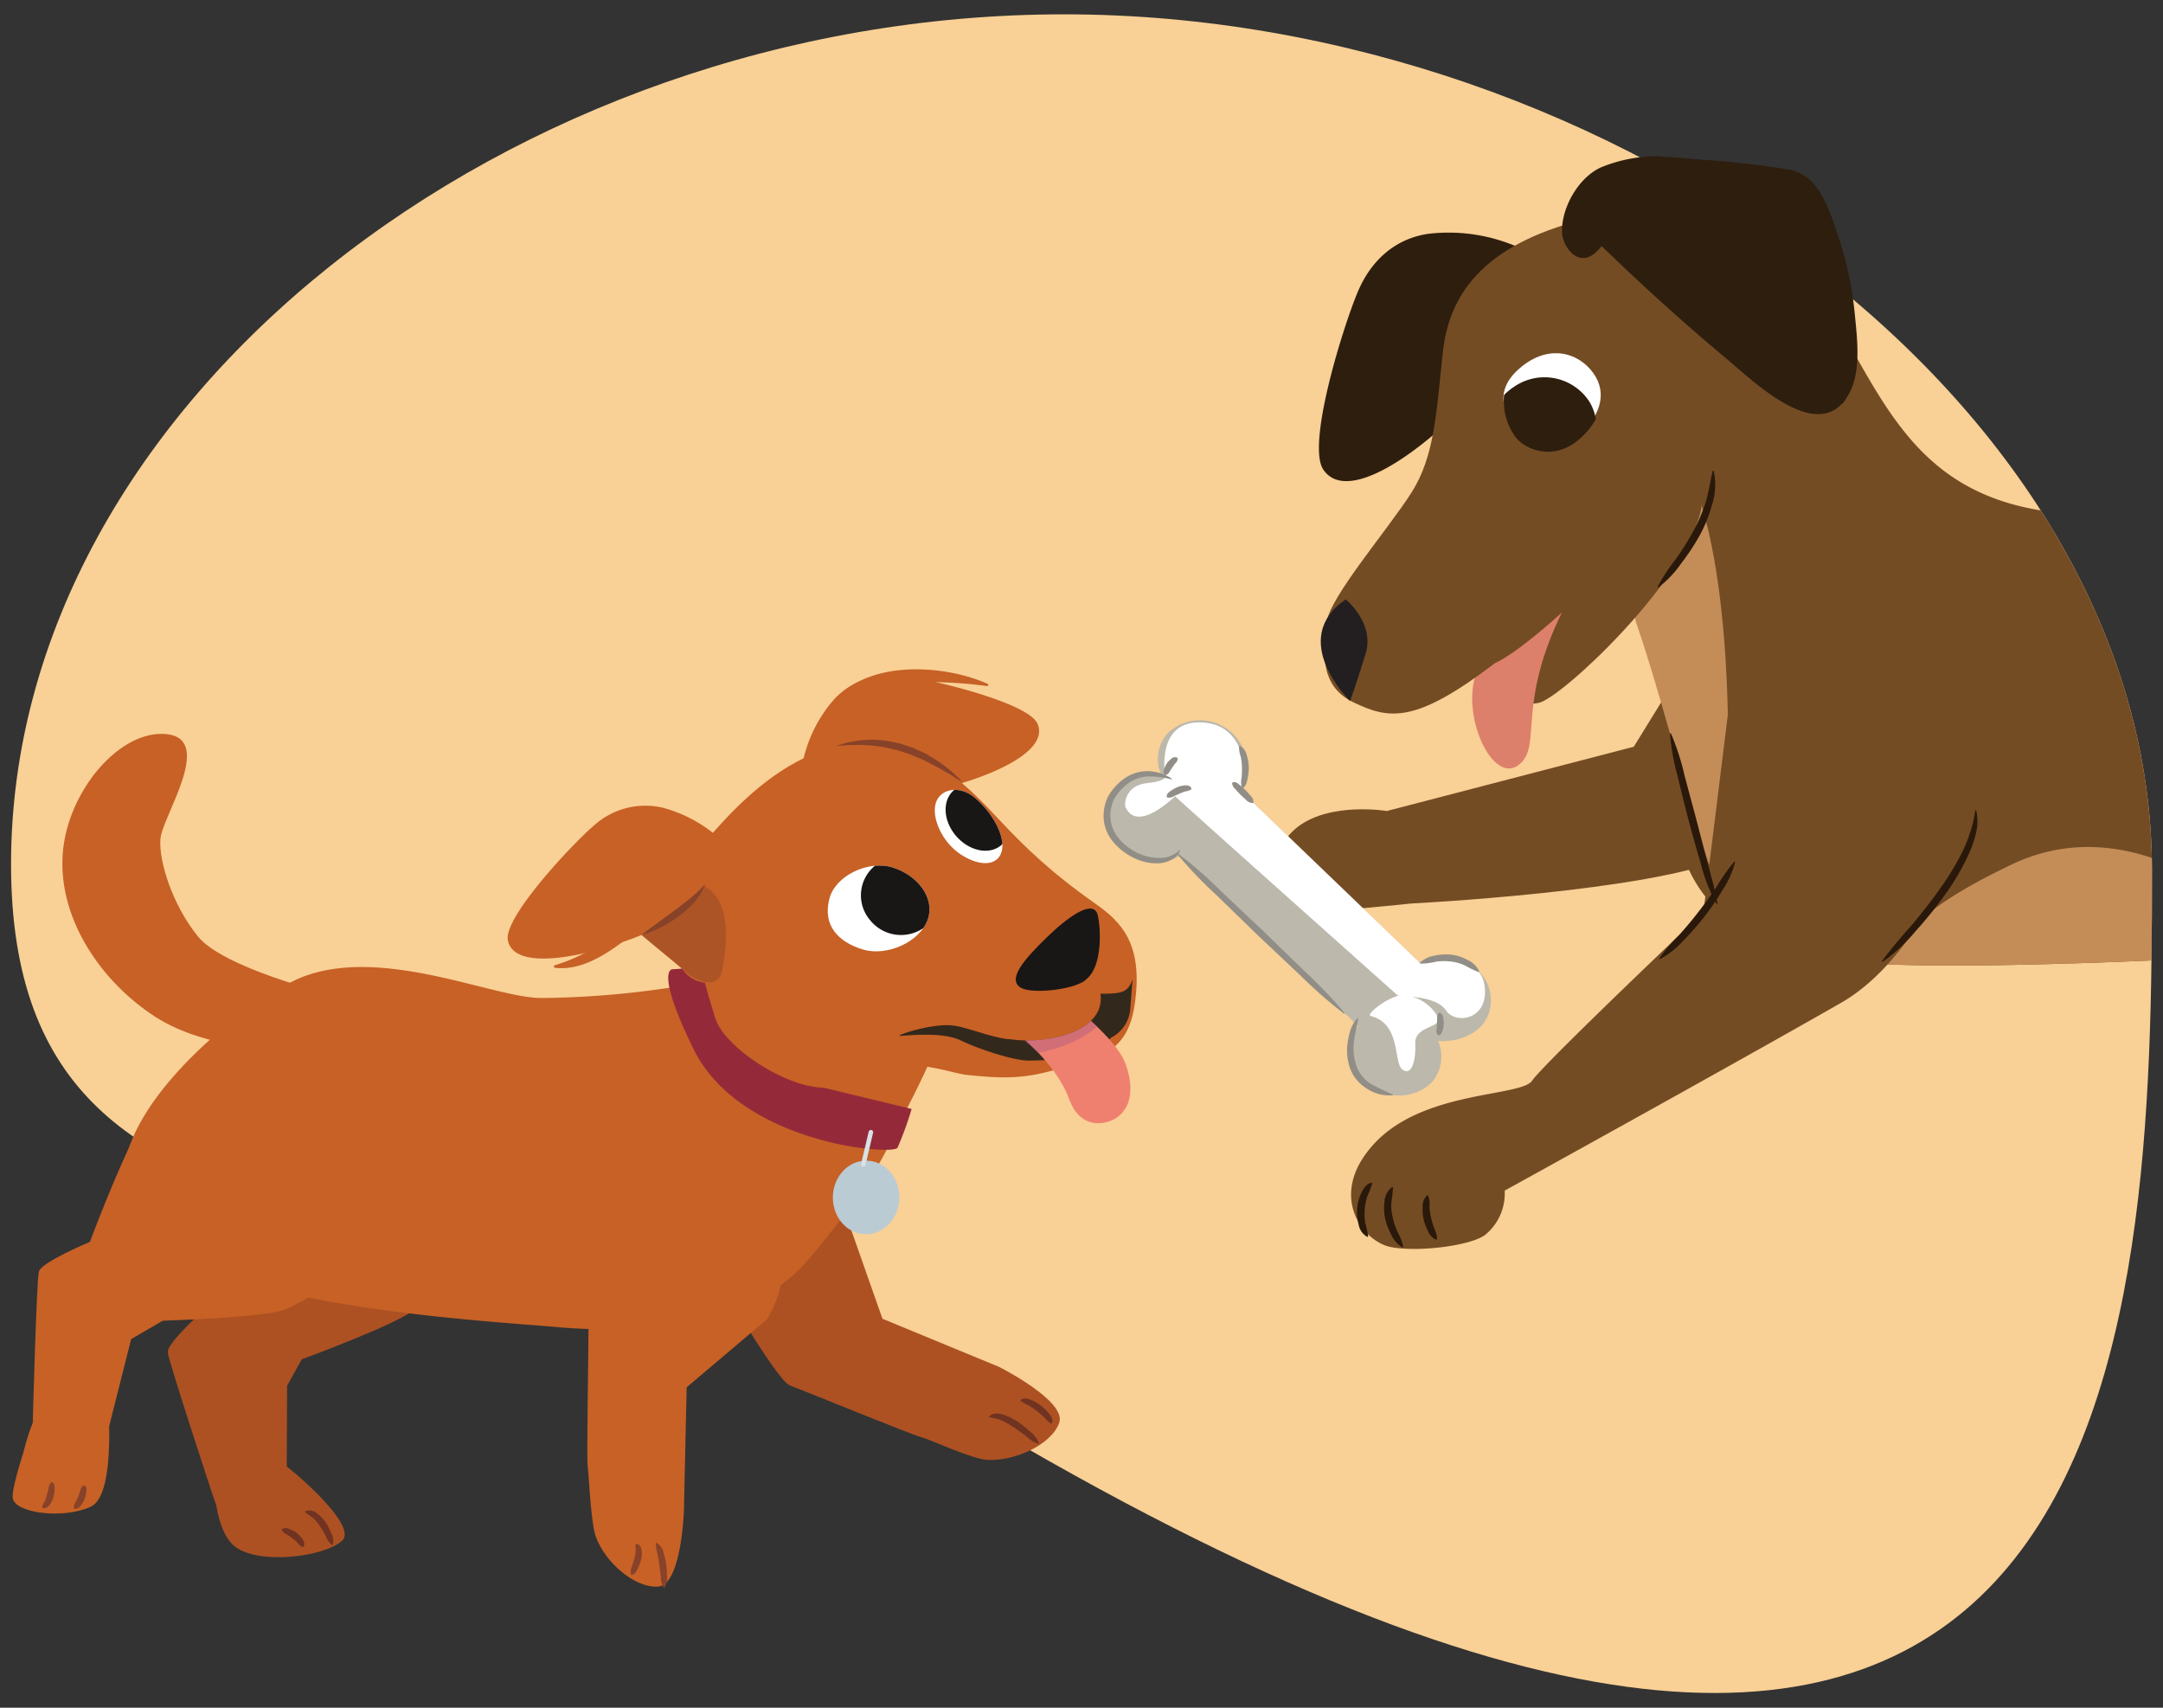 <svg xmlns="http://www.w3.org/2000/svg" xmlns:xlink="http://www.w3.org/1999/xlink" width="380" height="300" viewBox="0 0 380 300"><rect x="0" y="0" width="380" height="300" fill="#333333" stroke="none"/><defs><clipPath id="a"><path d="M1.941,151.811c0-80.991,87.636-149.294,185-149.294,32.6,0,106.025-1.207,134.433,12.18,25.761,12.139,7.182,37.875,24.187,57.623,20.246,23.512,32.5,51.271,32.5,80.549,0,80.991-2.728,216.188-203.294,98.295C90.827,201.825,1.941,232.8,1.941,151.811Z" fill="none"/></clipPath><clipPath id="b"><path d="M427.548,91.5c-22.226-5.557-27.059-.121-60.884-1.087s-36-24.4-51.461-45.662c-5.726-7.874-12.244-10.166-18.187-9.949-17.186-3.171-26.622,1.571-32.117,10.707-5.512,9.163-8.911,15.912-15.276,20.049s-21,10.753-23.23,14.572-6.047,9.228-1.592,14.639,8.274,8.021,25.459,4.2a3.511,3.511,0,0,0,.678-.2c-.031.058-.1.147-.128.2-2.092,4.686-.416,8.676,3.51,9.565,2.777.628,17.316-3.724,28.526-9.894,1.279,2.562,2.9,6.042,4.522,10.147l-5.989,37.92L238,158s-9.769-1.627-15.567,2.722-6.35,15.041.483,14.979,19.328-1.45,19.328-1.45,31.18-1.562,48.445-5.829c-8.452,8.106-20.277,19.567-21.506,21.413-1.933,2.9-19.082,1.653-27.785,11.113-8.335,9.06-1.932,17.153,2.9,18.12s14.3-.247,16.67-2.174a9.367,9.367,0,0,0,3.383-7.732s38.777-21.382,59.071-32.978a34.248,34.248,0,0,0,8.131-6.77l.083,0c24.16.966,70.548-1.933,70.548-1.933l19.328,10.631s-.6,2.865-14.127,2.865-21.26.967-25.126,7.732,1.933,12.563,8.7,12.563a39.584,39.584,0,0,0,13.53-2.9c20.295-4.833,22.1-4.557,30.8-9.389s20.174-13.771,21.986-34.066S450.742,97.3,427.548,91.5Z" fill="none"/></clipPath><clipPath id="c"><path d="M104.37,145a13.465,13.465,0,0,1,12.15-3.086,24.532,24.532,0,0,1,10.491,5.927,27.542,27.542,0,0,1,6.278,5.389,3.641,3.641,0,0,1,.879,2.828,6.671,6.671,0,0,1,.1,4.048,21.953,21.953,0,0,1-7.209,11.651c-2.3,1.8-5.219.373-7.163-1.529-.014-.013-.032-.024-.045-.036-2.354-2.012-4.78-3.941-7.143-5.937-10.561,4.212-22.491,6.293-23.487.908C88.456,161.051,100.951,147.875,104.37,145Z" fill="none"/></clipPath><clipPath id="d"><path d="M151.561,166.79c4.284,1.31,10.085-1.356,11.427-5.257s-1.923-7.843-6.208-9.152-10.008,1.477-11.061,5.455C144.465,162.578,147.276,165.481,151.561,166.79Z" fill="none"/></clipPath><clipPath id="e"><path d="M171.4,140.255c2.955,2.549,5.28,6.685,4.585,9.29s-3.828,2.729-7.121.607-5.19-6.348-4.5-8.953S168.506,137.759,171.4,140.255Z" fill="none"/></clipPath><clipPath id="f"><path d="M205.249,169.107l5.3,13.559-7.537,13.928-28.8,4.276-16.009-18.9c-1.407.093,5.5-2.305,9.335-1.806,2.5.326,7.434,2.38,10.068,2.408,6.585.978,16.7-1.433,15.716-8,6.736.345,7.761-4.415,6.454-7.711Z" fill="none"/></clipPath></defs><path d="M1.941,151.811c0-80.991,87.636-149.294,185-149.294S378.059,71.879,378.059,152.869s-2.728,216.188-203.294,98.295C90.827,201.825,1.941,232.8,1.941,151.811Z" fill="#f9d095"/><g clip-path="url(#a)"><path d="M343.545,98.455s-26.641,46.166-40.117,52.166-55.541,8.1-55.541,8.1-12.5,1.387-19.328,1.449-6.282-10.63-.483-14.979,15.567-2.721,15.567-2.721l43.383-11.292,28.026-45.421Z" fill="#744c24"/><path d="M278.48,42.815s21.261-19.328,36.723,1.933,17.637,44.7,51.461,45.663,38.658-4.47,60.884,1.087c23.194,5.8,31.529,43.126,29.717,63.42s-13.288,29.234-21.986,34.066-10.5,4.557-30.8,9.389a39.583,39.583,0,0,1-13.529,2.9c-6.765,0-12.564-5.8-8.7-12.563s11.6-7.732,25.126-7.732,14.127-2.865,14.127-2.865L402.18,167.481s-46.388,2.9-70.548,1.933-37.689-9.664-37.689-30.925-13.53-44.454-13.53-44.454Z" fill="#744c24"/><g clip-path="url(#b)"><path d="M298.533,87.511c6.523,19.57,5.565,56.239,3.624,65.957-1.524,7.632-12.235-43.512-18.845-53.635C289.525,98.3,294.664,94.333,298.533,87.511Z" fill="#c48d58"/><path d="M329.7,173.038c2.173-10.137,14.927-16.957,23.74-21.18,12.01-5.755,24.695-2.874,35.714,4.328a70.826,70.826,0,0,1,14.562,13.21c-4.5,5.689-16.251,4.229-22.731,4.367-8.142.174-15.643,1.631-23.582,2.735C352.018,177.247,331.372,178.085,329.7,173.038Z" fill="#c48d58"/></g><path d="M352.289,124.114s-8.577,40.468-28.871,52.065-59.072,32.978-59.072,32.978a9.365,9.365,0,0,1-3.382,7.732c-2.372,1.927-11.838,3.141-16.67,2.174s-11.235-9.06-2.9-18.12c8.7-9.459,25.852-8.214,27.785-11.114s30.079-29.6,30.079-29.6l4.711-38.052Z" fill="#744c24"/><path d="M291.473,168.386a31.181,31.181,0,0,1,3.52-4.123c1.192-1.337,2.349-2.7,3.434-4.126,1.107-1.406,2.143-2.866,3.142-4.354a33.2,33.2,0,0,1,3.123-4.434l.145.075a16,16,0,0,1-2.258,5,48.206,48.206,0,0,1-3.089,4.538,47.327,47.327,0,0,1-3.618,4.13,15.216,15.216,0,0,1-4.292,3.419Z" fill="#2a190a"/><path d="M330.609,168.872a77.365,77.365,0,0,1,5.078-6.149c1.695-2.032,3.356-4.092,4.873-6.248a48.273,48.273,0,0,0,4.123-6.7,26.621,26.621,0,0,0,1.457-3.609,19.441,19.441,0,0,0,.873-3.808l.163-.012a8.676,8.676,0,0,1-.04,4.09,21.125,21.125,0,0,1-1.372,3.849,42.837,42.837,0,0,1-4.11,6.968,73.63,73.63,0,0,1-5.057,6.259,30.546,30.546,0,0,1-5.875,5.475Z" fill="#2a190a"/><path d="M293.539,128.806a42.919,42.919,0,0,1,2.4,7.406l2.01,7.5,1.957,7.508,1,3.741c.328,1.249.568,2.516.843,3.788l-.148.069a28.341,28.341,0,0,1-2.849-7.274c-.752-2.485-1.433-4.987-2.106-7.49-.649-2.509-1.288-5.021-1.88-7.544a39.919,39.919,0,0,1-1.385-7.665Z" fill="#2a190a"/><path d="M241.088,207.889a17.905,17.905,0,0,1-.877,2.277,10.179,10.179,0,0,0-.362,4.651,23.448,23.448,0,0,1,.522,2.383l-.128.1a3.015,3.015,0,0,1-1.56-2.22,8.218,8.218,0,0,1-.263-2.715,8.127,8.127,0,0,1,.67-2.646c.372-.808.851-1.738,1.886-1.952Z" fill="#2a190a"/><path d="M244.728,208.593a23.423,23.423,0,0,1-.3,2.7,9.151,9.151,0,0,0,.251,2.589,13.55,13.55,0,0,0,.838,2.528,9.488,9.488,0,0,1,1.013,2.607l-.13.1a4.533,4.533,0,0,1-1.954-2.176,10.993,10.993,0,0,1-1.078-2.759,8.382,8.382,0,0,1-.141-3.01,3.473,3.473,0,0,1,1.354-2.654Z" fill="#2a190a"/><path d="M250.9,210.025a4.638,4.638,0,0,1,.241,2,10.219,10.219,0,0,0,.27,1.864,13.705,13.705,0,0,0,.53,1.835,4.5,4.5,0,0,1,.515,1.965l-.13.1a2.706,2.706,0,0,1-1.477-1.58,8.872,8.872,0,0,1-.749-2.024,7.48,7.48,0,0,1-.165-2.174,2.472,2.472,0,0,1,.807-2.025Z" fill="#2a190a"/><path d="M238.769,50.74c2.33-5.155,6.444-8.818,12.112-9.659a30.345,30.345,0,0,1,15.1,2.037,35.54,35.54,0,0,1,10.03,3.442,5.113,5.113,0,0,1,2.524,2.986,9.477,9.477,0,0,1,2.3,4.844c1.042,5.871.726,12.346-1.882,17.594-1.637,3.292-6.118,3.7-8.949,1.649-.024-.008-.047-.012-.072-.021-3.755-1.281-7.547-2.425-11.305-3.683-9.7,10.244-22.107,18.583-26.145,12.566C229.394,77.9,236.445,55.883,238.769,50.74Z" fill="#2e1e0e"/><path d="M270.32,123.48c3.937-.841,25.082-20.583,28.353-33.218s-18.319-15.435-18.319-15.435-17.3,36.312-17.232,41.443S266.384,124.32,270.32,123.48Z" fill="#744c24"/><path d="M266.732,134.432c4.87-3.573-1.728-11.928,11.078-33.054-1.169-17.628-13.414,7.709-17.71,15.146S261.862,138,266.732,134.432Z" fill="#dd806b"/><path d="M279.862,38.16c-18.289,4.193-25.181,12.7-26.378,23.672-1.159,10.63-1.413,18.182-5.455,24.607s-14.555,18.573-14.975,22.974-1.617,10.914,4.7,13.956,10.876,3.811,24.873-6.864c9.007-4.011,42.754-37.642,35.464-41.788Z" fill="#744c24"/><path d="M236.408,105.292s5.188,4.147,3.5,9.6-2.722,8.27-2.722,8.27S226.128,112.38,236.408,105.292Z" fill="#231f20"/><path d="M291.205,103.1a30.462,30.462,0,0,1,3.175-4.841,49.2,49.2,0,0,0,3.031-4.828,27.6,27.6,0,0,0,2.237-5.177c.555-1.807.776-3.638,1.247-5.557l.164,0a11.227,11.227,0,0,1-.261,5.885,24.646,24.646,0,0,1-2.206,5.494,38.149,38.149,0,0,1-3.24,4.9,18.658,18.658,0,0,1-4.021,4.231Z" fill="#2a190a"/><path d="M279.427,64.924c2.948,3.393,2.321,7.728-2.311,11.824s-9.409.574-10.984-1.717-3.911-6.131.722-10.227S276.48,61.531,279.427,64.924Z" fill="#fff"/><path d="M279.177,70.486A9.4,9.4,0,0,0,266.063,67.9a10.349,10.349,0,0,0-1.825,1.488,10.617,10.617,0,0,0,1.907,7.238c1.575,2.291,6.75,4.561,11.382.465a12.718,12.718,0,0,0,2.837-3.477A8.779,8.779,0,0,0,279.177,70.486Z" fill="#2e1e0e"/><path d="M314.394,29.8a153.1,153.1,0,0,0-15.458-1.744c-2.988-.257-4.829-.436-7.823-.611a25.927,25.927,0,0,0-10.034,2.038c-4.154,2.041-6.921,7.555-6.643,11.57.158,2.293,3.2,7.016,6.944,2.178,7.078,6.86,14.379,13.491,21.951,19.8,4.281,3.57,14.53,13.666,20.09,8.065a2.635,2.635,0,0,0,.694-.741l0,0a2.149,2.149,0,0,0,.124-.213,9.844,9.844,0,0,0,.869-1.491c1.852-3.986,1.14-9.377.733-13.613a63.423,63.423,0,0,0-3.228-14.556C321.078,36,319.217,30.715,314.394,29.8Z" fill="#2e1e0e"/></g><path d="M125.327,223.23s11.034,19.248,13.431,20.145,21.412,8.674,22.96,9.048,9.043,3.921,11.769,4.045c4.882.22,11.256-2.707,12.6-6.53s-10.57-9.816-10.57-9.816l-20.483-8.45-6.011-17.079s-7.069-9.36-15.848-6.056S125.327,223.23,125.327,223.23Z" fill="#ad5123"/><path d="M184.631,250.09a5.49,5.49,0,0,1-.674-.555c-.181-.191-.35-.4-.553-.59a14.509,14.509,0,0,0-1.279-1.072,11.279,11.279,0,0,0-1.371-.938c-.235-.137-.482-.244-.716-.359a6.6,6.6,0,0,1-.742-.481l-.015-.146a1.316,1.316,0,0,1,1.008-.264,3.7,3.7,0,0,1,.934.286,7.558,7.558,0,0,1,1.632.942,8.307,8.307,0,0,1,1.349,1.3,4.441,4.441,0,0,1,.546.8,1.192,1.192,0,0,1,.027,1.059Z" fill="#703321"/><path d="M182.424,253.645a6.262,6.262,0,0,1-2.187-1.368c-.672-.5-1.337-1.01-2.027-1.467a15.189,15.189,0,0,0-2.105-1.223l-.547-.213c-.183-.045-.363-.093-.547-.153s-.356-.07-.552-.137c-.187-.036-.378-.044-.627-.106l-.059-.135a1.988,1.988,0,0,1,.613-.418,3.188,3.188,0,0,1,.728-.124,6.516,6.516,0,0,1,.711.09l.668.2a11.437,11.437,0,0,1,2.391,1.223,19.327,19.327,0,0,1,2.05,1.64,4.617,4.617,0,0,1,1.595,2.093Z" fill="#703321"/><path d="M119.764,225.481a3.392,3.392,0,0,1-4.581.973,3.126,3.126,0,0,1-.976-4.421,3.39,3.39,0,0,1,4.581-.976A3.128,3.128,0,0,1,119.764,225.481Z" fill="#707070"/><path d="M77.932,220.572a3.4,3.4,0,0,1-4.583.975,3.129,3.129,0,0,1-.976-4.424,3.4,3.4,0,0,1,4.583-.975A3.132,3.132,0,0,1,77.932,220.572Z" fill="#707070"/><path d="M22.868,151.783a2.212,2.212,0,0,1-2.987.634,2.039,2.039,0,0,1-.636-2.881,2.213,2.213,0,0,1,2.986-.637A2.04,2.04,0,0,1,22.868,151.783Z" fill="#707070"/><path d="M29.52,227.28a3.394,3.394,0,0,1-4.582.972,3.127,3.127,0,0,1-.975-4.42,3.394,3.394,0,0,1,4.582-.978A3.131,3.131,0,0,1,29.52,227.28Z" fill="#707070"/><path d="M66.911,187.673c9.7,4.346,11.774,6.546,16.387,17.378C85.122,217.334,78,224.9,72.942,229.93c-2.45,2.44-19.932,8.865-19.932,8.865l-2.573,4.641-.065,15.317.169,1.6c-.062.006-6.137,10.306-8.437,9.875S37.45,262.9,37.45,262.9s-7.81-23.642-7.971-25.345,6.72-7.747,6.72-7.747.164-13.532,1.391-21.917S45.658,190.5,52.1,188.675C52.1,188.675,60.736,184.906,66.911,187.673Z" fill="#ad5123"/><path d="M57.686,174.589S39.237,170.041,34.764,164.5s-6.925-13.277-6.578-17.173,9.452-17.32,1.231-18.341-17.611,9.93-18.4,21.049,6.436,22.163,16.11,28.492,24.109,5.864,24.109,5.864Z" fill="#c76126"/><path d="M129.234,171.3a158.739,158.739,0,0,1-34.182,4.022c-8.191,0-27.442-9.027-41.557-3.83C43.544,175.157,14.566,198,23.2,213.659s61.7,18.309,74.666,19.474c14.682,1.319,33.847-.4,43.462-11.092,12.378-13.762,21.743-34.974,21.743-34.974Z" fill="#c76126"/><path d="M157.956,196.991l-7.266-7.384a56.313,56.313,0,0,1-21.126,14.584c-9.532,3.945-19.8,6.079-30.037,7.353-11.321,1.409-22.839,2.088-34.144.4a106.013,106.013,0,0,1-26.34-7.76,23.837,23.837,0,0,0,2.665,8.111c8.638,15.663,44.681,17.69,57.652,18.855,14.682,1.318,33.847-.4,43.462-11.093C155.2,206.292,157.956,196.991,157.956,196.991Z" fill="#c76126"/><path d="M160.155,194.807a56.1,56.1,0,0,1-2.48,6.816c-.848,1.438-28.02-.729-35.978-17.635-6.61-13.577-3.629-13.7-3.629-13.7l7.128-.554,17.678,20.9Z" fill="#942a39"/><path d="M59.013,187.989c7.671,7.189,8.88,9.929,9.557,21.65-2.442,12.212-11.721,17.119-18.189,20.286-3.135,1.535-21.789,2.085-21.789,2.085l-5.551,3.237L18.9,251.631s-12.293,8.438-14.315,7.3,1.174-9.02,1.174-9.02.649-24.867,1.074-26.531,8.958-5.209,8.958-5.209,4.739-12.766,8.736-20.32,13.494-13.913,20.186-13.6C44.716,184.248,54.131,183.413,59.013,187.989Z" fill="#c76126"/><path d="M158.443,118.694a13.5,13.5,0,0,0-11.857,4.105,24.314,24.314,0,0,0-5.472,10.7,27.316,27.316,0,0,0-2.254,7.934,3.628,3.628,0,0,0,.835,2.837,6.689,6.689,0,0,0,2.165,3.426,22.143,22.143,0,0,0,12.484,5.74c2.915.232,5.209-2.541,5.132-5.208,0-.019.013-.036.018-.056.849-2.967,1.805-5.905,2.671-8.864,11.155-2.3,22.272-7.117,20.117-12.146C180.637,123.317,162.893,119.21,158.443,118.694Z" fill="#c76126"/><path d="M123.657,148.1c4.634-5.154,21.2-26.117,41.074-13.622,9.676,6.082,11.514,12.92,27.722,24.286,4.575,3.208,8.382,7.071,6.925,17.482-1.242,8.871-6.214,9.514-14.48,11.815-5.637,1.57-9.494,1.351-15.058.765-2.484-.261-6.746-2.066-12.316-1.656-6.818.5-5.989,3-11.353,3.812-6.845,1.033-18.768-6.777-20.457-11.97C122.516,169.177,118.925,153.363,123.657,148.1Z" fill="#c76126"/><path d="M104.37,145a13.465,13.465,0,0,1,12.15-3.086,24.532,24.532,0,0,1,10.491,5.927,27.542,27.542,0,0,1,6.278,5.389,3.641,3.641,0,0,1,.879,2.828,6.671,6.671,0,0,1,.1,4.048,21.953,21.953,0,0,1-7.209,11.651c-2.3,1.8-5.748.741-7.163-1.529-.014-.013-.032-.024-.045-.036-2.354-2.012-4.78-3.941-7.143-5.937-10.561,4.212-22.491,6.293-23.487.908C88.456,161.051,100.951,147.875,104.37,145Z" fill="#c76126"/><g clip-path="url(#c)"><path d="M116.313,162.221a34.547,34.547,0,0,0,7.5-6.589c.75.709,5.478,2.53,3.047,14.894-.764,3.883-5.691,1.346-6.637.475-1.985-1.824-6.168-4.365-7.455-6.609A35.26,35.26,0,0,0,116.313,162.221Z" fill="#874229" opacity="0.4"/></g><path d="M112.706,164.255a14.187,14.187,0,0,0,2.182-.771c.315-.141.66-.29,1.01-.472s.729-.361,1.1-.586a21.917,21.917,0,0,0,2.265-1.468c.373-.268.725-.567,1.075-.854s.66-.612.976-.9.581-.622.844-.915.474-.609.677-.886.35-.564.492-.8a4.1,4.1,0,0,0,.314-.65c.155-.369.228-.58.228-.58s-.17.162-.444.446c-.138.141-.29.319-.5.5l-.66.622c-.255.215-.53.448-.806.7-.3.238-.611.486-.922.754-.326.254-.665.515-1.008.782s-.692.537-1.056.792c-1.44,1.055-2.882,2.11-3.961,2.9S112.706,164.255,112.706,164.255Z" fill="#874229"/><path d="M146.911,131.058s.383-.02,1.05-.075c.333-.024.74-.076,1.2-.1.461,0,.976-.008,1.532-.028l.424-.012.444.03.929.052a15.831,15.831,0,0,1,1.982.215c.342.05.691.084,1.038.15.344.086.692.171,1.045.247l1.062.237,1.038.35,1.046.329c.349.1.671.277,1,.411.648.31,1.344.5,1.937.85.606.325,1.2.619,1.771.9.534.28,1.068.625,1.552.893.475.293.951.518,1.316.773l.989.625c.556.341.885.531.885.531s-.256-.27-.724-.73c-.238-.227-.526-.5-.857-.821a14.569,14.569,0,0,0-1.177-.975c-.452-.344-.887-.726-1.457-1.095-.549-.349-1.129-.72-1.742-1.084-.153-.091-.3-.19-.464-.276l-.5-.237c-.332-.162-.67-.321-1.014-.474s-.681-.333-1.047-.452l-1.095-.368-1.1-.346-1.13-.231c-.373-.078-.745-.147-1.113-.213-.371-.048-.744-.063-1.107-.1s-.72-.059-1.07-.076-.7.019-1.029.024a13.516,13.516,0,0,0-1.878.149c-.58.09-1.107.188-1.569.274s-.842.236-1.166.327C147.276,130.935,146.911,131.058,146.911,131.058Z" fill="#874229"/><path d="M179.491,173.591c2.167,1.095,9.877.172,11.446-1.647,2.767-2.3,2.46-8.82,1.931-11.119-.714-3.1-5.325.29-9.064,3.94S176.678,172.169,179.491,173.591Z" fill="#191616"/><path d="M151.561,166.79c4.284,1.31,10.085-1.356,11.427-5.257s-1.923-7.843-6.208-9.152-10.008,1.477-11.061,5.455C144.465,162.578,147.276,165.481,151.561,166.79Z" fill="#fff"/><path d="M171.4,140.255c2.955,2.549,5.28,6.685,4.585,9.29s-3.828,2.729-7.121.607-5.19-6.348-4.5-8.953S168.506,137.759,171.4,140.255Z" fill="#fff"/><g clip-path="url(#d)"><path d="M152.864,161.651a6.955,6.955,0,0,0,9.659,1.167,6.71,6.71,0,0,0,.832-9.55A6.954,6.954,0,0,0,153.7,152.1,6.71,6.71,0,0,0,152.864,161.651Z" fill="#191616"/></g><g clip-path="url(#e)"><path d="M167.874,146.753c2.25,2.709,5.8,3.513,7.936,1.8s2.038-5.306-.211-8.014-5.8-3.513-7.935-1.795S165.625,144.044,167.874,146.753Z" fill="#191616"/></g><path d="M149.239,120.718c6.536-4.565,17.554-3.6,24.287-.577.189.085.077.405-.125.383a77.823,77.823,0,0,0-11.319-.7c-4.235.15-8,1.783-12.125,2.274C149.249,122.181,148.478,121.249,149.239,120.718Z" fill="#c76126"/><path d="M97.5,169.555c6.533-1.942,11.314-6.078,16.8-9.807.749-.509,1.644.506.91,1.069-4.732,3.627-11.061,9.979-17.692,9.2A.234.234,0,0,1,97.5,169.555Z" fill="#c76126"/><path d="M195.213,182.283c-4.5,4.161-7.794,3.827-14.212,4.036-2.95.1-9.567-2.256-12.074-3.483-2.855-1.4-7.229-1.1-10.726-.865-1.407.093,5.5-2.305,9.335-1.806,2.5.326,7.434,2.38,10.068,2.408,6.585.978,16.7-1.433,15.716-8,3.767,0,4.808-.2,5.641-2.494,0,0-.153,2.086-.416,5.414A6.221,6.221,0,0,1,195.213,182.283Z" fill="#33281c"/><g clip-path="url(#f)"><path d="M168.332,174.33s15.691,8.364,19.518,18.789c2.246,6.117,7.337,3.746,7.337,3.746s5.342-1.686,2.643-9.733c-2.567-7.653-22.746-19.853-22.746-19.853Z" fill="#ef806f"/><path d="M182.411,184.944s6.691-1.124,10.325-4.657a36.844,36.844,0,0,0-5.492-4.358s-10.572,4.679-9.89,4.859S182.411,184.944,182.411,184.944Z" fill="#b55c7f" opacity="0.5"/></g><ellipse cx="152.156" cy="210.359" rx="6.466" ry="5.839" transform="translate(-60.546 359.222) rotate(-89.108)" fill="#bbcbd3"/><line x1="153" y1="198.897" x2="151.672" y2="204.543" fill="none" stroke="#d8e1e6" stroke-linecap="round" stroke-miterlimit="10" stroke-width="0.798"/><path d="M48.861,256.6c.592-.062,14.348,11.224,11.251,14.055s-14.593,4.332-18.856,1.011-3.749-14.841-3.749-14.841Z" fill="#ad5123"/><path d="M18.813,244.127s1.917,18.31-2.839,20.543-13.248,1.195-13.725-1.454,5.763-19.308,5.763-19.308Z" fill="#c76126"/><path d="M58.325,271.431A4.064,4.064,0,0,1,57.2,269.77a15.827,15.827,0,0,0-.972-1.63,6.811,6.811,0,0,0-1.157-1.4c-.463-.4-.9-.6-1.482-1.118l.011-.146a2.04,2.04,0,0,1,2.135.423,6.024,6.024,0,0,1,1.492,1.563,9.65,9.65,0,0,1,.958,1.858,2.862,2.862,0,0,1,.285,2.069Z" fill="#703321"/><path d="M53.17,271.772c-.569-.221-.665-.514-.934-.789a6.483,6.483,0,0,0-.831-.725,9.672,9.672,0,0,0-.941-.645c-.337-.206-.7-.3-.959-.866l.043-.141a1.446,1.446,0,0,1,1.38.04,5.138,5.138,0,0,1,1.205.651,4.28,4.28,0,0,1,.96,1.025c.236.388.576.832.221,1.421Z" fill="#703321"/><path d="M14.858,260.942c.467.428.324.836.29,1.233a5.286,5.286,0,0,1-.3,1.188,4.6,4.6,0,0,1-.638,1.08,1.169,1.169,0,0,1-1.156.6l-.092-.115a1.685,1.685,0,0,1,.359-1.079,9.363,9.363,0,0,0,.406-.926c.134-.314.24-.644.36-.978s.106-.679.62-1Z" fill="#874229"/><path d="M9.21,260.373c.487.437.376.88.374,1.315a6.318,6.318,0,0,1-.2,1.317,4.071,4.071,0,0,1-.605,1.272,2.018,2.018,0,0,1-.536.543.866.866,0,0,1-.819.047l-.046-.14a4.951,4.951,0,0,1,.245-.594c.076-.145.178-.262.246-.424a5.554,5.554,0,0,0,.353-1.027c.111-.363.19-.745.285-1.132s.055-.78.553-1.177Z" fill="#874229"/><path d="M117.681,213.873s-14.33,17.285-14.3,19.776-.348,22.5-.13,24.03.53,9.793,1.425,12.28c1.6,4.454,6.775,9.031,10.934,8.761s4.546-13.427,4.546-13.427l.479-21.584,14.12-11.955s6.335-9.93-.092-16.515S117.681,213.873,117.681,213.873Z" fill="#c76126"/><path d="M116.607,278.909a3.744,3.744,0,0,1-.52-1.982c-.082-.657-.149-1.312-.25-1.957-.073-.65-.18-1.291-.307-1.918a6.748,6.748,0,0,1-.314-1.954l.122-.082a2.537,2.537,0,0,1,1.226,1.754,11.6,11.6,0,0,1,.468,2.036,16.333,16.333,0,0,1,.135,2.057,3.131,3.131,0,0,1-.413,2.049Z" fill="#874229"/><path d="M110.857,276.622a2.081,2.081,0,0,1,.184-1.471c.136-.443.282-.874.391-1.307a7.005,7.005,0,0,0,.247-1.25,5.242,5.242,0,0,0-.014-.566,1.271,1.271,0,0,1,0-.3,3.113,3.113,0,0,1-.008-.4l.095-.111a1.03,1.03,0,0,1,.466.143,1.7,1.7,0,0,1,.318.351,2.352,2.352,0,0,1,.214.849,5.007,5.007,0,0,1-.155,1.59,8.1,8.1,0,0,1-.556,1.411c-.237.435-.387.929-1.055,1.126Z" fill="#874229"/><path d="M252.625,182.86a10.8,10.8,0,0,0,3.55-.318c4.381-1.145,6.574-4.672,5.455-8.831-1.032-3.835-6.669-7.59-12.364-4.662l-31.293-30.14h0a8.261,8.261,0,0,0-12.774-10.18,6.844,6.844,0,0,0-1.193,7.391,10.77,10.77,0,0,0-3.549.319c-4.381,1.144-6.575,4.671-5.455,8.831,1.056,3.924,6.661,8.252,12.458,4.989l0,0,31.06,29.916.047.045a8.264,8.264,0,0,0,12.865,10.03A6.843,6.843,0,0,0,252.625,182.86Z" fill="#bcb8ac"/><path d="M197.691,141.683c-.131-.307-.131-3.706,3.849-4.118s3.136-1.423,3.136-1.423-1.581-9.344,6.112-9.24,7.962,8.072,7.888,9.833-3.951-5.611-9.357.284S199.307,145.466,197.691,141.683Z" fill="#fff"/><path d="M205.915,139.372c.1.277,39.2,35.081,39.575,35.448s6.708-.116,8.554,2.69c1.695,2.577,7.774,1.611,6.716-4.612-.691-4.07-6.267-5.494-8.667-4.635s-2.585.954-2.585.954l-31.536-30.309s1.462-.6.325-3-6.721-4.563-9.1-1.479A32.539,32.539,0,0,0,205.915,139.372Z" fill="#fff"/><path d="M240.8,178.483c-.973-.24,3.3-3.649,5.707-3.674a7.665,7.665,0,0,1,6.158,3.92c.76,1.846-4.156,1.434-4.03,4.584s-.681,5.753-2.269,4.565S246.191,179.817,240.8,178.483Z" fill="#fff"/><path d="M206.819,149.825a76.517,76.517,0,0,1,7.676,6.715l7.411,6.993,7.308,7.1A82.266,82.266,0,0,1,236.261,178l-.1.106a82.133,82.133,0,0,1-7.674-6.718l-7.413-6.99-7.31-7.1a76.286,76.286,0,0,1-7.046-7.374Z" fill="#918e87"/><path d="M204.606,136.12c-.367-.469-.158-.768-.061-1.09A4.2,4.2,0,0,1,205,134.1a3.669,3.669,0,0,1,.74-.776.921.921,0,0,1,1.122-.2l.057.136a1.28,1.28,0,0,1-.447.846c-.162.215-.326.434-.476.671-.168.225-.313.475-.481.717s-.212.531-.773.663Z" fill="#918e87"/><path d="M252.963,177.919c.541.245.518.608.6.953a4.8,4.8,0,0,1,.081,1.067,4.484,4.484,0,0,1-.2,1.063c-.111.339-.188.716-.735.872l-.137-.052a1.232,1.232,0,0,1-.179-1.035c.02-.305.044-.605.047-.908.026-.3.026-.606.045-.919s-.095-.609.336-1.017Z" fill="#918e87"/><path d="M238.612,179.015c-.1.619-.27,1.405-.413,2.079a15.962,15.962,0,0,0-.355,2.1,9.215,9.215,0,0,0,.472,4.094,6.378,6.378,0,0,0,2.5,3.119,41.327,41.327,0,0,0,3.878,1.855l-.024.145a7.026,7.026,0,0,1-4.427-1.094,7.78,7.78,0,0,1-1.829-1.528,7.306,7.306,0,0,1-1.22-2.069,9.492,9.492,0,0,1-.42-4.646,11.851,11.851,0,0,1,.52-2.24,6.239,6.239,0,0,1,.486-1.046,3.872,3.872,0,0,1,.332-.483c.066-.076.125-.152.2-.226a.611.611,0,0,1,.307-.209Z" fill="#918e87"/><path d="M216.521,137.425c.715-.134.964.257,1.317.506.342.266.652.562.963.856.293.311.587.621.854.957a1.618,1.618,0,0,1,.56,1.238l-.1.1a1.64,1.64,0,0,1-1.22-.588c-.328-.272-.632-.565-.941-.854-.29-.307-.587-.606-.858-.928s-.61-.563-.616-1.149Z" fill="#918e87"/><path d="M217.831,131.027a2.355,2.355,0,0,1,1.2,1.642,7.386,7.386,0,0,1,.359,2.023,9.489,9.489,0,0,1-.194,2.012,7.451,7.451,0,0,1-.248.967,2.219,2.219,0,0,1-.614.854l-.142-.04a3.962,3.962,0,0,1-.057-1.935,15.683,15.683,0,0,0,.05-1.821,10.259,10.259,0,0,0-.2-1.771,4.887,4.887,0,0,1-.3-1.885Z" fill="#918e87"/><path d="M249.484,169.148a4.348,4.348,0,0,1,2.585-1.272,9.022,9.022,0,0,1,2.94-.162,7.8,7.8,0,0,1,2.816.924,4.118,4.118,0,0,1,2.067,2.037l-.1.106a18.338,18.338,0,0,1-2.446-1.185,8.17,8.17,0,0,0-2.481-.686,10.166,10.166,0,0,0-2.6.031,11.371,11.371,0,0,1-2.729.345Z" fill="#918e87"/><path d="M205.883,136.936a15.52,15.52,0,0,0-4.025-.54,6.479,6.479,0,0,0-3.611,1.167,9.041,9.041,0,0,0-2.54,2.875,6.584,6.584,0,0,0-.572,3.706c.316,2.516,2.422,4.591,4.755,5.718a8.655,8.655,0,0,0,3.786.845,4.75,4.75,0,0,0,3.535-1.374l.124.079a3.449,3.449,0,0,1-1.48,1.6,5.339,5.339,0,0,1-2.128.634,8.833,8.833,0,0,1-4.278-.818,10.967,10.967,0,0,1-3.532-2.536,7.37,7.37,0,0,1-1.973-3.975,7.752,7.752,0,0,1,.721-4.388,9.879,9.879,0,0,1,2.981-3.246,7.075,7.075,0,0,1,4.216-1.213,8.312,8.312,0,0,1,4.021,1.323Z" fill="#918e87"/><path d="M204.955,139.963c.04-.636.435-.8.758-1.045a6.372,6.372,0,0,1,1.082-.615,4.326,4.326,0,0,1,1.267-.319,2.093,2.093,0,0,1,.707.032.817.817,0,0,1,.561.551l-.07.129c-.143.072-.241.116-.324.148a1.082,1.082,0,0,1-.239.094c-.153.047-.3.051-.461.1a7.527,7.527,0,0,0-.969.37c-.335.133-.666.295-1.011.442a1.458,1.458,0,0,1-1.214.227Z" fill="#918e87"/></svg>
